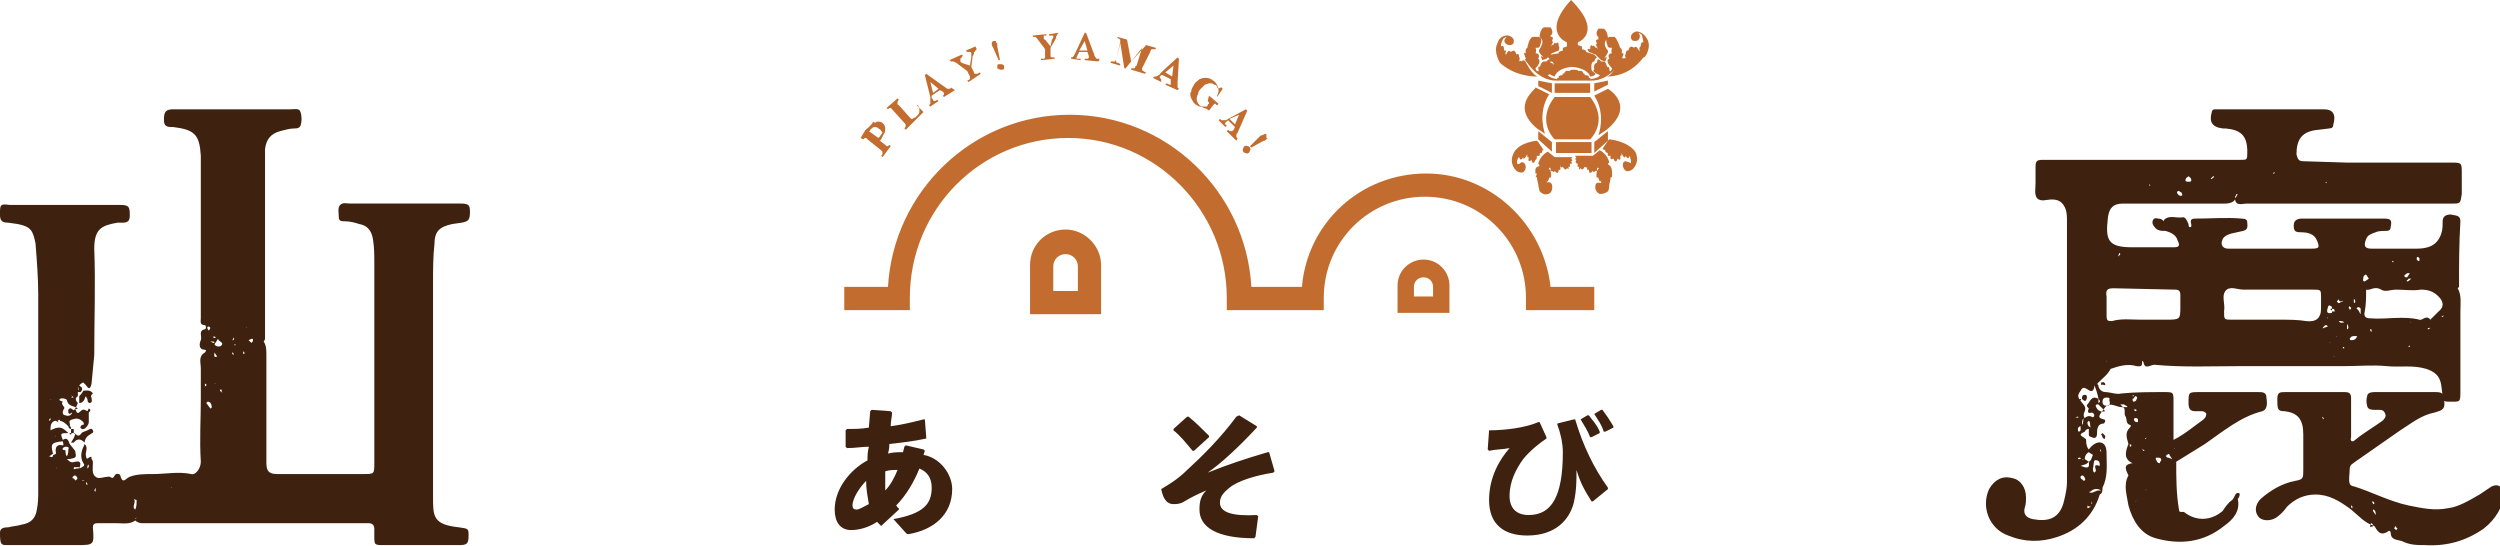 <svg xmlns="http://www.w3.org/2000/svg" width="183" height="40" viewBox="0 0 183 40"><path fill="#C26D2F" d="M116.5 22.7h-4.8v-.9c0-4.1-3.3-7.4-7.4-7.4-4.1 0-7.4 3.3-7.4 7.4v.9h-7.1v-.9c0-6.4-5.2-11.7-11.6-11.7s-11.6 5.2-11.6 11.7v.9h-4.8v-1.7h3.2c.4-7 6.2-12.6 13.3-12.6 7.1 0 12.9 5.6 13.3 12.6h3.7c.4-4.7 4.3-8.3 9.1-8.3 4.7 0 8.6 3.7 9.1 8.3h3.2v1.7zM80.6 23h-5.2v-3.6c0-1.5 1.2-2.6 2.6-2.6s2.6 1.2 2.6 2.6v3.6zm-3.5-1.7h1.8v-1.8c0-.5-.4-.9-.9-.9s-.9.4-.9.9v1.8zM106.2 22.9h-3.9v-2c0-1.1.9-1.9 1.9-1.9 1.1 0 1.9.9 1.9 1.9v2zm-2.6-1.2h1.3v-.7c0-.4-.3-.7-.7-.7-.4 0-.7.3-.7.7v.7zM117.7 6.5l-1 .5c.9 1.4.3 2.9.3 2.9l.6-.4c2.2-1.8.1-3 .1-3zM116.5 10.4h-2.6v.8h2.6v-.8zM117.7 9.6l-1 .8v.8l1-.9v-.7zM118 12.6s0-.4-.2-.5c0 0-.2-.1 0-.2 0 0-.1-.6-.7-.9l-.5.4h-1.3s0 .1.1.1c0 0-.2.2 0 .2 0 0-.2.2.1.3 0 0-.1.3.1.2 0 0-.1.4.1.1 0 0 .1.3.3-.1 0 0 .2.2.2-.1 0 0-.1.5.1.3 0 0 0 .5.3.1 0 0 0 .2.2 0 0 0 .1.1.1-.1 0 0 0-.2.1-.1 0 0 .1 0-.1.2 0 0-.1.4 0 .5h.1s.1.5.2.2v.2c-.1 0-.3-.1-.4.1-.1.4.1.6.3.7.3 0 .5-.1.6-.2.1-.1.1-.5.1-.5s.1-.4.1-.5c0-.1.1 0 .1 0v-.4zM117.8 10.2l-.1.1-.4.6.2.1c0 .2.2.2.2.2-.1.3.2.2.2.2-.1.4.2.2.2.2.2.5.3 0 .3 0 .3.3.2-.2.2-.2h.1v-.2c.2.5.3.3.3.2.2.4.3 0 .3 0s.2.7 0 .5l-.3-.1c-.2 0-.3.3-.1.6.2.3.6 0 .6 0s.6-.5.2-1.3c-.6-.8-1.9-.9-1.9-.9zM116.7 6.7l1-.5v-.3l-1 .2v.6zM120.6 2.9c-.3-.6-.8-.6-.8-.6s-.5.1-.4.5c0 0 0 .2.3.2s.4-.3.3-.5c-.2-.2.2 0 .2.1l.1.5s-.2-.1-.2.3c0 0-.1 0-.1.2.1.3-.1 0-.1 0s-.1-.3-.3-.1c0 0-.3-.3-.4.2 0 0-.2-.1-.2.3 0 0-.1-.1 0 .3 0 0-.1-.1-.2 0 0 0-.1-.2-.2 0v.1s-.6 1.2-1 1.2c0 0 1.6.1 2.7-1.4.1.1.6-.7.3-1.3zM116.3 3.8l.5.2.4.4.3.1s.1-.2.1-.3c0-.1-.2.1-.2.1s.4-.5.3-.6c-.2-.2-.4-.6 0-.9 0 0 0-.5-.3-.7h-.4s-.3.4 0 .6v.2s-.3-.1-.1.3c0 0-.2 0 .1.4 0 0-.2-.2-.2-.1 0 0-.2-.3-.2-.1 0 0-.2-.3-.2.2-.1 0-.3-.1-.1.2zM113.8 10.2h2.6s1.4-1.3 0-3.1h-2.6c-1.4 1.8 0 3.1 0 3.1zM112.5 9.4l.6.4s-.6-1.5.3-2.9l-1-.5c.1.1-1.9 1.3.1 3zM113.6 10.4l-1-.8v.6l1 .9v-.7zM115 11.8c.2 0 0-.2 0-.2.1 0 .1-.1.1-.1h-1.3l-.5-.4c-.6.3-.7.9-.7.9.2.1 0 .2 0 .2-.3 0-.2.5-.2.5h.1l-.1.3s.1-.1.1 0 .1.5.1.5c0 .1.1.5.1.5.1.1.3.3.6.2.2 0 .4-.3.3-.7-.1-.2-.3-.2-.4-.1.1 0 0-.2 0-.2.1.3.2-.2.2-.2h.1c.1-.1 0-.5 0-.5-.2-.2-.1-.2-.1-.2.1-.1.1.1.1.1 0 .2.1.1.1.1.2.2.2 0 .2 0 .3.4.3-.1.3-.1.2.2.1-.3.1-.3.1.3.2.1.2.1.2.4.3.1.3.1.2.2.1-.1.1-.1.2.1.1-.2.1-.2.3 0 .1-.2.1-.2zM112.5 11.4s.3.1.2-.2c0 0 .2.1.2-.2h.1l-.4-.6-.1-.1s-1.3.1-1.7.9c-.4.8.2 1.3.2 1.3s.4.3.6 0c.2-.3 0-.6-.1-.6 0 0-.1-.1-.3.1-.3.1-.1-.5 0-.5 0 0 .1.4.3 0 0 .1 0 .3.3-.2v.2h.1s-.1.5.2.2c0 0 .1.5.3 0-.1-.1.1.2.1-.3zM115.1 6.8h1.3v-.7h-2.6v.7h1.3zM113.6 6.1l-1-.2v.4l1 .5v-.7zM111.8 4.6s.8 1.3 2.1 1.3h2.6c1.3 0 2.1-1.3 2.1-1.3s.3-.3.1-.3c0 0 .3-.5 0-.4 0 0 .1-.3-.1-.4 0 0-.2-.6-.4-.8h-.4s-.3.1-.2.4c.1.4.1.4.4.4 0 0-.1.3 0 .4 0 0-.4 0-.2.4 0 0-.4.1.2.7 0 0 0 .1-.1.2s-.1-.2-.1-.2 0-.1-.1-.1c-.1.1-.1-.4-.3-.4h-.2s-.3-.4-.3.1c0 0-.3 0-.2.5 0 0-.3.1.4.4 0 0 0 .2-.7.3 0 0 .1-.1-.1-.1 0 0 .1-.2-.3-.2 0 0 0-.2-.1-.1 0 0 0-.3-.4-.2 0 0 .1-.1-.3-.1-.3 0-.3.1-.3.1-.4-.1-.4.2-.4.2-.2-.1-.1.1-.1.1-.4 0-.3.2-.3.2-.2 0-.1.1-.1.1-.6-.1-.7-.3-.7-.3.7-.3.4-.4.4-.4.2-.5-.2-.5-.2-.5 0-.5-.3-.1-.3-.1h-.2c-.2 0-.3.5-.3.4-.1-.1-.1.1-.1.1s.1.3-.1.2c-.1-.1-.1-.2-.1-.2.5-.5.2-.7.2-.7.2-.4-.2-.4-.2-.4.1-.2 0-.4 0-.4.3 0 .3 0 .4-.4.1-.4-.2-.4-.2-.4h-.4c-.3.1-.4.8-.4.8-.2.1-.1.4-.1.4-.3-.2 0 .4 0 .4-.2 0 .1.3.1.3zM112.6 5.6c-.4 0-1-1.2-1-1.2v.1c-.1-.2-.2 0-.2 0-.1-.1-.2 0-.2 0 .1-.3 0-.3 0-.3 0-.4-.2-.2-.2-.2-.1-.5-.4-.2-.4-.2-.2-.2-.3.1-.3.1s-.1.2-.1 0c.1-.3-.1-.2-.1-.2 0-.5-.2-.3-.2-.3-.1-.1.1-.5.1-.5 0-.1.4-.3.2-.1-.2.2 0 .5.3.5s.3-.2.3-.2c.1-.4-.4-.5-.4-.5s-.6-.1-.8.6c-.3.6.2 1.4.2 1.4 1.2 1.1 2.8 1 2.8 1zM114.7 3.1v.3l-.3.1v.2l-.3.1v.1l-.6.1-.2.2c.1 0 .2.3.2.3.4 0 .2.6.2.6 0 .1-.3.3-.3.3.1.1.4.2.4.2.2-.6 1.1-.7 1.3-.7.1 0 1.1.1 1.3.7 0 0 .3 0 .4-.2 0 0-.3-.2-.3-.3 0 0-.1-.6.2-.6 0 0 .1-.3.2-.3l-.2-.2-.6-.2v-.1l-.3-.1v-.2l-.3-.1v-.2s1.9-.7-.5-3.1c-2.2 2.4-.3 3.1-.3 3.1zM112.7 3.6c-.2.2.3.6.3.6l-.2-.1c0 .1.1.3.1.3l.3-.1.4-.4.5-.2c.1-.3 0-.3 0-.3 0-.5-.2-.2-.2-.2-.1-.2-.2.1-.2.1 0-.1-.2.1-.2.1.3-.4.1-.4.1-.4.2-.4-.1-.3-.1-.3v-.1c.3-.2 0-.6 0-.6h-.5c-.3.2-.3.7-.3.7.4.3.1.7 0 .9z"/><path fill="#3F210F" d="M64.5 38.5l-.3-.3c-.6.4-1.3.6-1.9.6-.8 0-1.2-.6-1.2-1.5 0-1.5 1.1-2.9 2.4-3.6 0-.3 0-.6.1-1-.5 0-1 .1-1.6.1l-.1-.1v-1.2l.1-.1c.5 0 1.1 0 1.6-.1l.1-1.2.1-.1 1.4.1.1.1c0 .3-.1.6-.1 1 .8-.1 1.6-.3 2.4-.5h.1l.1 1.3v.1c-.9.2-1.8.3-2.7.4 0 .1 0 .4-.1.7.4-.1.7-.1 1.1-.1l.1-.4.1-.1 1.3.3.1.1-.1.3c1.2.2 2.1 1.4 2.1 2.5 0 1.9-1.4 3-3.2 3.3-.1 0-.1 0-.2-.1l-.9-1c2.2-.4 2.8-1.1 2.8-2.3 0-.8-.4-1.2-.9-1.4-.4 1-1 2-1.7 2.7.1.1.1.2.2.2v.1l-1.3 1.2zm-2.1-1.5c0 .2.1.3.3.3.2 0 .5-.2.9-.4-.1-.6-.2-1.1-.2-1.7-.5.5-1 1.3-1 1.8zm3.3-2.6c-.3 0-.6 0-.9.1v1.4c.4-.4.7-1 .9-1.5zM90.7 30.4l1.3.8v.1c-1.4 1.5-2.6 2.6-3.6 3.3 1.5-.6 2.7-1 4.4-1.5h.1l.4 1.4-.1.1c-1.3.2-2.6.6-3.2 1.1-.5.4-.7.7-.7 1.1 0 .7.9 1 2.7.9l.1.1-.2 1.5-.1.1c-2.7 0-4-.8-4-2.1 0-.6.1-1 .5-1.4-.7.3-1.1.5-1.6.8-.3.2-.6.2-.8.2-.6 0-.8-.6-.9-1.1.5-.3 1.2-.7 1.9-1.4 1.1-1 2.5-2.4 3.6-3.9l.2-.1zm-4.8 1l1-.9h.1c.5.4 1 .9 1.5 1.4v.1l-1.1 1h-.1c-.5-.6-.9-1.1-1.4-1.5v-.1zM109 31.5c1.2 0 2.7-.2 3.6-.6h.1l.5 1.1v.1c-.6.4-1.2.9-1.7 1.5-.5.7-1 1.6-1 2.7 0 .9.5 1.4 1.4 1.4 1.7 0 2.5-1.4 2.5-4.6 0-.7-.2-1.5-.4-2v-.1l1.2-.3h.1c.6 2 1.4 3.6 2.4 5v.1l-1.1.9h-.1c-.5-.8-.8-1.3-1.1-2.3 0 .8 0 1.5-.2 2.4-.3 1.2-1.3 2.4-3.4 2.4-1.7 0-2.8-.8-2.8-2.6 0-1.7.8-3 1.5-3.8-.5.1-1.1.1-1.5.2l-.1-.1.1-1.4zm6.7-.8l.5-.3h.1c.3.4.6.7.8 1.2v.1l-.6.3h-.1c-.2-.5-.4-.8-.7-1.3zm1-.4l.5-.3h.1c.3.4.5.7.8 1.2v.1l-.6.3h-.1c-.2-.6-.4-.8-.7-1.3z"/><path fill="#C26D2F" d="M64.6 9c.1.1.2.2.2.4 0 .1 0 .3-.1.4l-.2.4-.1.1.4.3.1.1h.1l.1-.1.1.1-.6.8-.1-.1c.1-.1.1-.1.1-.2v-.1l-.1-.1-1-.8-.1-.1h-.1l-.1.1-.2-.1.3-.5s0-.1.1-.1c0 0 0-.1.1-.1l.1-.1.1-.1c.1-.1.2-.2.2-.3.1.1.2.1.3 0 .1 0 .3 0 .4.1zm-.3.4c-.1-.1-.2-.1-.3-.1-.1 0-.2.1-.3.2 0 0 0 .1-.1.1l.7.5.1-.1.2-.3c-.1-.1-.1-.2-.3-.3zM67.1 7.7l.5.5-1.3 1.3-.1-.1c.1-.1.1-.2.1-.2 0-.1 0-.1-.1-.2l-.9-1-.1-.1h-.1l-.1.1-.1-.1.8-.7.1.1c-.1.1-.1.1-.1.2v.1s0 .1.1.1l.8.9.1.1h.1s.1-.1.2-.1l.2-.2c.1-.1.1-.2.1-.3 0-.1 0-.2-.1-.4h-.1zM69.9 6.6l-.8.5-.1-.1c.1 0 .1-.1.1-.1v-.1l-.1-.1-.2-.1-.6.4v.1c0 .1 0 .1.1.2 0 .1.1.1.1.1s.1 0 .2-.1l.1.1-.6.4-.1-.1.1-.1v-.5l-.4-1.6.1-.1 1.4 1c.1.1.2.1.2.1h.1s.1 0 .1-.1l.3.2zm-1.2-.1l-.6-.5.2.8.4-.3zM71.5 3.6l-.1.1s0 .1-.1.1c0 .1 0 .2-.1.3l-.1.8.2.4c0 .1 0 .1.1.1h.1s.1 0 .2-.1l.1.1-.9.6-.1-.1.2-.1v-.2l-.2-.4-.8-.6-.2-.1h-.2l-.1-.1.9-.4.1.1s-.1 0-.1.1l-.1.1v.2l.1.1.6.2.1-.6v-.3c0-.1-.1-.1-.1-.1h-.2l-.1-.1.7-.3.1.2zM73 3.2v.2l.2 1h-.1l-.4-.9-.1-.2v-.2l.1-.1h.2c0 .1 0 .1.1.2zm.5 1.6v.2c0 .1-.1.1-.1.1h-.2l-.2-.1v-.2c0-.1.1-.1.1-.1h.2c.1 0 .2.1.2.1zM77.6 2.4h-.1l-.1.1c0 .1-.1.1-.1.3l-.4.7v.6s0 .1.1.1h.2v.1l-1 .1v-.1h.2s.1 0 .1-.1v-.6l-.6-.8-.1-.1h-.2v-.1l1-.1v.1h-.2v.2s0 .1.1.1l.4.5.1-.5c.1-.1.1-.2.1-.2 0-.1 0-.1-.1-.1h-.2v-.1l.7-.1h.1zM80.4 4.5l-1-.1v-.1h.2s.1 0 .1-.1v-.1l-.1-.3h-.6l-.1.2-.1.2c0 .1 0 .1.1.1h.2v.1l-.7-.1v-.1h.1l.1-.1.1-.2.7-1.5h.1l.6 1.6c0 .1.1.2.1.2s0 .1.1.1h.2l-.1.2zm-.8-.8l-.2-.7-.4.7h.6zM83.8 5.4l-1-.3v-.1h.2s.1 0 .1-.1c0 0 0-.1.1-.1l.4-1.3-1.2 1.5h-.1l-.3-1.9-.3 1.2v.2s0 .1.1.1c0 0 .1 0 .2.1v.1l-.7-.2v-.1h.3l.1-.1v-.1l.3-1.1v-.3s-.1-.1-.2-.1v-.1l.7.2.3 1.6 1.1-1.2.7.2v.1h-.3s-.1.1-.1.2l-.6 1.2v.1s0 .1.1.1c0 0 .1.1.2.1l-.1.1zM86.2 6.6l-.9-.4.1-.1.2.1h.1v-.4l-.6-.3h-.1l-.1.1v.1l.1.1v.2l-.6-.3.1-.1h.1s.1 0 .2-.1c.1 0 .1-.1.2-.2l1.2-1.1.1.1-.1 1.7v.4l.1.1-.1.1zm-.4-1l.1-.8-.6.5.5.3zM89.1 7.7c-.1 0-.1-.1-.1-.1h-.1l-.1.1-.3.4c-.1-.1-.3-.2-.4-.2-.1-.1-.2-.1-.3-.1l-.2-.1c-.2-.1-.3-.3-.4-.5-.1-.2-.1-.4 0-.5 0-.2.1-.3.2-.5s.3-.3.4-.4c.2-.1.4-.1.5-.1.2 0 .4.1.5.2.2.1.3.3.4.6 0 0 .1-.1.2-.1l.1.1-.4.6v-.1l.1-.3c0-.1 0-.2-.1-.3 0-.1-.1-.2-.2-.2l-.2-.1h-.2l-.3.1-.3.3c-.1.1-.2.2-.2.4-.1.1-.1.3-.1.4 0 .1.1.3.2.4.1.1.2.1.3.1h.2c.1 0 .1-.1.1-.1 0-.1.1-.1.1-.1v-.1l-.1-.1.1-.4.7.6-.1.1zM90.5 10.3l-.7-.7.1-.1c.1.1.1.1.2.1h.1l.1-.1.1-.2-.5-.5-.1.1c-.1 0-.1.1-.1.1s-.1.1 0 .1l.1.1-.1.1-.5-.5.1-.1.1.1h.2c.1 0 .2 0 .3-.1l1.3-.7.1.1-.7 1.6c-.1.1-.1.2-.1.2v.1s0 .1.1.1l-.1.2zm-.1-1.2l.3-.7-.7.3.4.4zM91.4 11.2c-.1 0-.1.1-.2 0-.1 0-.1 0-.2-.1 0-.1-.1-.1 0-.2 0-.1 0-.1.1-.2.1 0 .1-.1.2 0 .1 0 .1 0 .2.1 0 .1.1.1 0 .2 0 .1-.1.2-.1.2zm1.3-1c-.1.1-.1.1-.2.1l-.9.5-.1-.1.7-.7c.1-.1.1-.1.2-.1l.2-.1c.1 0 .1 0 .1.1v.2c.1 0 .1 0 0 .1z"/><path fill="#3F210F" d="M153.8 28.1zM163.9 36.1c-.3-.1-.3.3-.5.5-.3.2-.5.5-.7.8-.8.7-1.9.8-2.8.1-.1-.1-.4.1-.4-.2-.2-1.2-.2-2.3-.2-3.5l2.1-1.3c1.3-.9 2.6-2 4.2-2.4.3-.1.4-.4.3-1 0-.4-.3-.4-.6-.4h-4.3c-.8 0-.8 0-.8.8 0 .4.1.6.5.6h.5c.1 0 .3.1.3.2 0 .2-.1.3-.2.4-.7.5-1.4 1.1-2.2 1.5v-2.8c0-.7 0-.7-.7-.7-1 0-2.1 0-3.1.1-.4.1-.8-.1-1.2-.1-.2 0-.5-.2-.5-.5-.1-.1-.1-.1 0-.2.3-.3.7-.6.9-1 .6-.2 1.2-.4 1.9-.2.1 0 .4.1.4-.2v-.2l.1.1c.1.6.5.2.8.2 2.1.2 4.2.1 6.3.1h7.6c1 0 2.1-.1 3.1 0s1.9-.1 2.9.2c.6.2 1 .5 1.1 1.2l.1.8c0 .3.1.4.4.4.9 0 .9.1.9-.8v-5.8c0-.6.1-1.2-.2-1.7l.1-.1c0-1.6 0-3.2.1-4.8 0-.5-.4-.4-.7-.5-.3 0-.6.1-.6.5 0 .3 0 .6-.1.9-.3.9-1 1.1-1.8 1.1h-3.3c-.5 0-.6-.2-.4-.7.1-.3.4-.4.7-.5.2-.1.5-.1.8-.1.2 0 .3-.1.3-.3.1-.5 0-.6-.5-.6h-6c-.3 0-.6.1-.6.5s.1.5.5.5c.5 0 1 .1 1.2.6.2.5.2.6-.4.6h-6.1c-.4 0-.6-.3-.4-.7.1-.2.3-.3.6-.4l.9-.2c.4-.1.3-.4.3-.6 0-.2-.1-.3-.4-.3-1.1-.1-2.3 0-3.4 0-.3 0-.4.1-.3.4v.2c-.2.1-.2-.1-.2-.2-.1-.2-.2-.5-.4-.5-.5.1-1-.2-1.4.2v.1c-.1-.1-.2-.2-.4-.2-.1 0-.3-.1-.4.1-.1.2 0 .4.1.5.2.3.5.3.8.3.4.1.8.3.9.7.2.4.1.5-.3.5h-3c-1.8 0-2-.5-1.8-2.2.1-.7.4-1 1.1-1h7.5c.3 0 .6-.1.7-.3.1.5.5.3.9.3h15c.6 0 .6 0 .7-.7v-1.5c0-.8 0-.8-.8-.8h-7.6l-3.2-.1c-.3 0-.4-.1-.5-.5 0-1.1.4-1.7 1.6-1.8l.8-.1c.2 0 .3-.1.3-.3.2-.7 0-1.1-.7-1.1h-8c-.1 0-.2.1-.2.2-.2.7 0 1.1.8 1.2h.2c1.1.1 1.6.5 1.6 1.7 0 .6 0 .6-.5.6h-14.5c-.4 0-.5.1-.5.5v1.2c0 .4-.1.8.1 1.1.3.3.7.1 1.1.1.5 0 .8.2 1 .7.1.3.1.6.1.9v19.1c0 .4-.1.9-.2 1.3-.3 1.4-1.2 1.6-2.3 1.4-.5-.1-.7-.4-.6-.8.1-.3.1-.5.1-.8 0-.7-.4-1.3-1-1.4-.7-.2-1.3.1-1.7.8-.6 1.3 0 2.9 1.4 3.4 1.2.5 2.4.5 3.6.1 1.5-.5 2.6-1.5 3.1-3.1.2-.1.2-.3.2-.5.4-.8.3-1.6.3-2.4 0-.3 0-.8-.4-.9-.3-.1-.7.2-.9.5-.1-.1-.2-.3-.2-.7 0-.1-.1-.1-.2-.2-.4-.2-.1-.3.1-.4.1-.2.2-.2.3-.2v.2c0 .4 0 .3.2.4.4.2.4-.2.4-.3 0-.4.1-.7.5-.7 0 0 .1-.1.1-.2s-.1-.1-.1-.1c-.4-.1-.4-.2-.2-.5l.3-.4c.4-.4.8 0 1.2 0 .4 0 .1.5.3.7.1.2 0 .5.3.6.1 0 .1.1 0 .2-.4.4-.2.8-.1 1.2-.2.5-.4 1.1.3 1.4-.6.1-.6.3-.3.9-.4.7-.1 1.5 0 2.2.3 1.1.9 2.1 2 2.4 1.8.5 3.5.3 5-.9.7-.5 1.2-1.1 1-2 .1 0 .2-.4.1-.4zm4.2-10.5v-.1.1zm1.4-1.9zm1 1.4c.1-.1.1 0 0 0zm.2-2.1zm0 1.1zm.5-.6c.2 0 .3 0 .4.1-.1 0-.3.1-.4-.1zm.4 2h-.1v-.1c.1 0 .1 0 .1.1zm.9.4zm.5-1.9zm.2-.2zm.4.5l-.1-.1v-.1c.1 0 .1 0 .1.1v.1zm2.7 1.1c0-.1.1-.1.1-.1 0 .1 0 .1-.1.1zm.2-1.8c-.1 0-.1-.1 0 0zm.8 1zm.4-.5c0-.1.1-.1.2-.1-.1.1-.1.1-.2.1zm1.2-1l-.1.1h-.1s.1-.1.2-.1zm-.2-3.8zm-.7 1.1zm-.4-.2zm-.7-1.3s0-.1.1-.1l.1.1v.2h-.1c-.1-.1-.1-.1-.1-.2zm-.2 2zm-.1-1.6zm-.3 1.1h.2c-.1.1-.2.2-.3.2-.1-.1.1-.1.1-.2zm-.1-.4h.2l-.2.3c-.1 0-.2 0-.2-.1s.1-.1.2-.2zm-1 .9zm0-1.7c-.1 0-.1-.1-.1-.1.1 0 .1 0 .1.1zm-.9 2c.3.2.7 0 1.1 0 .6 0 1.2.1 1.8 0 .5 0 .9.1 1.3.5s.4.8 0 1.1l-.6.6c-.3-.4-.6.1-.8 0-1.2-.3-2.4 0-3.6-.1-.3 0-.5-.1-.4-.5.1-.5.1-1.1.1-1.6.3.1.6-.3 1.1 0zm-1.3-.9c0-.1.1-.2.2-.2l.2.3-.3.2c-.2 0-.1-.2-.1-.3zm0 .8zm-.2 1.5v.4c-.1-.1-.1-.3-.3-.4 0-.1.2-.2.3 0zm-.5-.7c.1 0 .1.1.1.2s-.1.1-.1 0v-.2zm-.1-.7zm.2 3.4c.1 0 .2 0 .1.1-.1.2-.3.2-.4.2-.1 0-.1-.1-.1-.1.1-.2.2-.2.4-.2zm-.4-2.2c0 .1.1.1.1.1 0 .1 0 .1-.1.2v-.1c-.1 0-.1-.1 0-.2zm-.2 1.7v-.4l.1.2c0 .1 0 .2-.1.2zm-.2-.8zm0-1.2zm-.1-1.4zm-.2 1.1zm-.1.1c0 .2.2.2.3.1 0 .1-.1.1-.1.1-.1 0-.2.2-.3 0-.1 0 0-.1.1-.2zm-.2 2.7c.1.1 0 .1 0 0zm-.1 1.5c-.1 0-.1-.1 0 0zm0-3.3h-.2v-.2c.1 0 .2 0 .2.2zm-.3-3.2zm-.2 2.9c0-.1.1-.2.2-.1.1 0 .1.1.1.2h-.1c0 .1 0 .1.1.1v.2c-.4.1-.4-.1-.3-.4zm0 .8c-.1 0-.1-.1 0 0-.1-.1 0-.1 0 0zm-.3.6c.1-.1.1-.1.2-.1l.1.1-.3.1c-.1.1-.1 0 0-.1zm-7.2-2.6c.3-.4.9-.1 1.3-.1h5.1c.6 0 .6 0 .6.6v.8c0 .7-.4 1-1.1.9-.6-.1-1.3-.1-1.9-.1h-3.5c-.6 0-.6 0-.6-.6.1-.6-.2-1.1.1-1.5zm-4.3-5.1v-.1.1zm12.2-3.2zm-.5.3v.1c-.1 0-.1 0 0-.1zm-1.3.9v.1-.1zm-2.5-1.6c0 .1 0 .1-.1.1 0 0-.1 0 .1-.1zm-.4 1zm-.3-.6zm-2.1 1.2c.2 0 0 .1 0 .2l-.1.1v-.1c.1-.1.1-.2.1-.2zm-3.5-.3v-.1.1zm2.6.1zm-.9-1l.1-.1c.1 0 .1.1 0 .1l-.1.1c-.1 0-.1 0 0-.1zm-1.2 1.5zm0-.8zm-.7-.6c0-.1.1-.1.2-.2.1.1.2.1.2.3 0 .1-.1.1-.2.1s-.3 0-.2-.2zm-.2 1zm-.4-.1c.1-.1.2.1.3.1 0 .1.1.2 0 .2 0 .1-.1 0-.2 0-.1-.1-.2-.2-.1-.3zm-.2-.5zm-1.8.1c-.1 0-.1-.1-.1-.1.1 0 .1.1.1.1zm2 12.4zm-4.3-7.4c0-.1.1-.1.1 0 0 0 0 .1-.1.1 0 .1-.1.1 0-.1zm-.4 2.5l4.5.1c.3 0 .4.1.4.4v.8c0 1 0 1-1.1 1h-1.8c-.7 0-1.4-.1-2.1.1-.3 0-.4 0-.4-.4v-1.4c-.1-.5.1-.6.5-.6zm-.5 5.3c0 .1-.1.1 0 0zm-.1.5zm-.3-5.6zm-.2 8.2v-.3c.1.1.2.2 0 .3zm-.5-1.5zm-1.2 4.6zm0-1.6zm.1-.4c-.1 0-.1-.1 0 0 0-.1 0-.1.1-.1l.1.1c-.1-.1-.2 0-.2 0zm.6 3.6l-.3-.1.3-.1c.1 0 .2-.1.3-.2 0 .2.1.5-.3.4zm-.1 1s0-.1-.1-.1c-.1-.1-.2-.2 0-.3.1 0 .2.1.2.2.1.1 0 .2-.1.2zm.3 2v-.2c.1.1.2.1.3 0-.1.1-.2.2-.3.2zm.3-.3v-.2c.1.2 0 .2 0 .2zm.5-1c-.2 0-.5.3-.7.1h.1c.2-.2.5-.3.8-.1h-.2zm.1-3s.1 0 .1.1v.1l-.1-.2zm-.2.8c.1 0 .2.1.2.3v.1c-.6-.2-.2.3-.3.4l-.1.1c-.1-.1-.1-.2-.1-.3.1-.4 0-.7.3-.6zm-.6-.6l.3.2c-.1.2-.1.4-.3.5l-.3-.2c0-.2.1-.4.3-.5zm-.4.5c0 .1-.1 0-.1 0h.1zm-.2 0h-.2s0-.1.1-.1.1 0 .1.1zm-.1-2c-.1 0-.1-.1-.1-.2s.1-.2.2-.2v.3l-.1.1zm.2-.5c0-.2 0-.3.1-.5 0 .2 0 .4-.1.5zm.5.6c.1-.1 0-.1 0 0zm0-.5c-.1-.1-.1-.2-.1-.3l.1-.1c.1.1.1.2.1.4.1.1 0 .1-.1 0zm-.1-1.6c-.1.1 0 .2.1.3-.1.2-.1.4.2.3.1 0 .2.1.2.2s-.1.2-.2.1c-.2-.1-.4 0-.5.1-.1-.1-.1-.3 0-.5s0-.4-.1-.5c-.4-.5-.5-.6-.2-1 .1-.2.2-.3.5-.1.4.3.5 0 .5-.3.1.2.3.8.3 1-.5-.3-.6.2-.8.4zm.1.3zm.5-.2c0-.1.1-.1.2-.1l.5.5c-.4.1-.6-.1-.7-.4zm.8 0c-.2 0-.3-.1-.3-.3 0-.2.1-.3.3-.3.3 0 .2.1.2.2.1.3 0 .4-.2.4zm1.5.1h-.3l-.2-.2h.3c0 .1.3.1.2.2zm1.9.9zm-.6 1.4s.1 0 .1-.1c0 .1 0 .2-.1.1zm-.8-3.1h-.1c0-.1.1-.1.1 0zm-.3 3.7v-.2c.2.1.1.2 0 .2zm.1-3.7v.1-.1zm.1.2c.1 0 .1-.1.2-.2.1 0 .2.1.1.2 0 .1-.1.2-.2.2s-.1-.1-.1-.2zm.3.8c0 .1-.1.1-.1.1l-.1-.1s.1-.1.2 0c-.1-.1-.1 0 0 0zm-.5 5zm.4 1.7c.1-.1.1 0 0 0zm.1-3.7zm.1.7zm-.1-2.8c-.1 0-.2-.1-.2-.2s.1-.1.1-.1c.1 0 .2 0 .2.2 0 .1 0 .1-.1.1zm.2-1zm.1 7.8zm.1-4.8c.1 0 .1 0 .2.1h-.1l-.1-.1zm.3 3c-.1-.1 0-.1 0 0zm.3-3.2zm.1-.7v.1-.1zm.2 6zm.4-4.1c-.2 0-.2-.1-.3-.3 0-.1 0-.1.1-.1.2 0 .3 0 .3.2-.1.1-.1.2-.1.2zm.3 1.5zm.8-3.2c-.1.1 0 .1 0 0zm0 .6c-.1.1-.1 0 0 0zm-.6.5c.2-.1.2-.1.2 0l.2.3-.3-.1c-.1 0-.2-.1-.1-.2zm.1 1zM182.4 35.6l-.9.6c-.7.4-1.5.9-2.3 1-1 .2-1.9 0-2.9-.2-1.4-.3-2.7-1-4-1.4-.1 0-.3-.1-.3-.2-.1-.3 0-.7 0-1.1 0-.3.3-.4.4-.5l3.3-2.3c.8-.5 1.5-1.1 2.5-1.3.7-.2.8-.3.7-1 0-.4-.2-.5-.6-.5h-4.4c-.2 0-.5 0-.6.2-.1.3-.1.6 0 .9.1.2.4.2.5.2h.3c.2 0 .4 0 .5.3.1.2-.1.4-.2.5-.7.5-1.4.9-2 1.4-.2.2-.4.1-.3-.2v-2.8c0-.4-.1-.5-.5-.5h-4.3c-.4 0-.6 0-.6.5 0 .7 0 .9.5.9 1 .1 1.4.6 1.4 1.7v2.6c0 .6 0 .7-.6.8-1 .2-1.8.7-2.5 1.3-.4.4-.5.9-.2 1.3.2.3.8.4 1.3.1.3-.2.6-.5.8-.8.6-.6 1.3-.9 2.1-.9 1 0 1.8.5 2.6 1.1.5.4 1 1 1.7 1.2.2.3.4.8 1 .4.1-.1.2 0 .2.1 0 .5.4.5.8.6.6.3 1.1.3 1.7.3 1.6.1 3-.3 4.3-1.2.9-.7 1.4-1.6 1.6-2.7-.4-.4-.5-.6-1-.4zm-13.6-1.8v-.1.1zm.6-4.1zm0 3v-.1.1zm.7-2l-.1-.1v-.1c.1.1.1.1.1.2zm2 6.3c.1 0 .1.1.1.2-.1 0-.1-.1-.1-.2zm1.6-.3l.1.1c0 .1 0 .1-.1.1v-.1c-.1 0-.1-.1 0-.1zm-1 .3v.1-.1zm0 .8zm.8.8c0-.1 0-.3.1-.3l.1.1c.1.2-.1.1-.2.2zm.4-.9l-.2-.3v-.1c.1 0 .2.1.2.3v.1zm.7.3zm.7.6c0-.1.1-.1.1 0l.1.1-.1.1c-.1-.1-.2-.1-.1-.2zm.1 1zm.5-.6zm.1.6zM153.9 31.7l-.1.1c.1.1.1.3.2.3.1.1.1-.1.1-.2l-.2-.2zM154.1 28.2v-.1c-.1-.2-.2-.1-.3-.1v.2c.1-.1.2 0 .3 0zM152.6 31.9zM152.6 28.9c-.2 0-.2.2-.2.3.1.1.2.2.3.1.1-.2.1-.4-.1-.4zM152.2 29.3c.1 0 .2 0 .1-.1 0 0-.1 0-.1.1zM152.3 29.2zM31.8 17.9c0-1 .4-1.3 1.3-1.5l.7-.1c.5-.1.6-.2.6-.8 0-.5-.1-.6-.7-.6h-8.1c-.2 0-.5-.1-.7.1-.2.2-.1.6-.1.9 0 .3.2.3.5.3s.7.1 1 .2c.6.1.9.5 1 1.1.1.6.1 1.2.1 1.8v14.6c0 .8 0 .8-.8.8h-6.3c-.6 0-.8-.2-.8-.8v-7.9c0-.4 0-.7-.2-1 .1-.1.1-.2.1-.3v-13.8c.1-.7.4-1.1 1.1-1.3.4-.1.7-.2 1.1-.2.1 0 .3 0 .4-.2.1-.3.1-.7 0-1-.1-.3-.4-.2-.7-.2h-8.6c-.6 0-.7.2-.7.8 0 .5.3.5.7.5 1.6.2 1.9.6 2 2.1v11.9c0 .2-.1.5.3.5.1 0 .1.3 0 .3-.5.1-.2.5-.3.8-.1.2-.2.7.3.7.1 0 .1.1 0 .2-.5.3-.3.7-.3 1.2v2.2c0 1.5-.1 3 0 4.6 0 .5-.4 1-.7.9-.9-.2-1.9 0-2.8 0-.6 0-1.2 0-1.7.2-.3.1-.5.6-.7-.1 0-.1-.3-.2-.4 0-.2.4-.3 0-.5.1-.3 0-.7.2-.9 0-.3-.2-.2-.7-.2-1 0-.1 0-.2-.1-.3 0-.2 0-.2-.2-.1-.2.2-.2-.1-.2-.1-.1-.3.2-.6-.1-.9-.2.4-.4.9-.1 1.4.2.2-.1.3-.3.4.1-.3.2-.6-.3-.5-.3.1-.4 0-.6-.2h.2c.5-.1.5-.1.4-.6l-.4-.5c-.1-.3-.2-.5-.5-.3-.2-.5-.2-.5.5-.5 0 .1 0 .1.1.1 0 0 0-.1.1-.1h.2c0 .3-.2.5-.3.7h.2c.3-.4.6-.2.8 0 0-.3.2-.5.4-.6.1-.1.3-.1.2-.3-.1-.2-.2-.1-.4 0s-.4.1-.5.3c-.2.2-.3 0-.5-.1v-.3h-.2v.3h-.2c-.4-.4-.6-.5-1.1-.3l-.2.1v-.2c0-.2.1-.5.4-.5.1.1.1.1.2 0 .3 0 .5.2.7.4 0 .1.1.2.2.2 0-.1 0-.2-.1-.2.1-.2-.2-.4.2-.5.3-.1.5-.1.8.2.1.2 0 .2-.1.2-.1.1-.2.2 0 .3.2.1.5-.3.5-.5v-.7c.1-.1.2-.2 0-.3l-.1.2c-.2-.1-.3-.2-.5 0-.3.3-.3 0-.4-.2.1-.1.1-.2.2-.4-.2-.2-.2-.4 0-.5v-.3h.2c.1-.1.2-.3 0-.4l-.1-.1c.2-.2.3-.2.3-.2l.2.2c.2.3.3.3.4-.1l.2-2.1c0-2.6.1-5.2 0-7.8 0-1.5.6-1.7 1.7-1.9h.4c.4 0 .5-.2.5-.5 0-.6 0-.8-.7-.8h-8.1c-.7-.1-.7 0-.7.7 0 .4.1.6.6.6l.7.1c1 .2 1.1.5 1.3 1.4.1 1.3.2 2.5.2 3.8v14.3c0 .5 0 .9-.1 1.4-.1.7-.5 1-1.1 1.1-.3.1-.6.1-1 .2-.4 0-.6.1-.6.4 0 1 .1.9.8.9h4.8c1.3 0 1.3 0 1.2-1.3 0-.2.1-.3.3-.3h1.5c.4 0 .9.1 1.3-.2.1.1.3.2.5.2h16.6c.2 0 .4.1.4.4v.5c0 .7 0 .7.7.7h5.5c.6 0 .7-.1.7-.7 0-.5 0-.5-.7-.6-1.9-.2-1.9-.8-1.9-2.2v-15.6c0-1.1 0-2 .1-2.9zm-25.9 8.9zm-.1 1.8c-.1-.1-.1-.2-.1-.3l.1.3zm-.5.4l.1.1h-.1c-.1 0-.1 0 0-.1-.1 0-.1-.1 0 0zm-.9.2c.1-.1.5 0 .5.1.1.5.6.4.8.6l-.3.1-.1.1c0 .3-.3.4-.5.3-.2 0-.3-.2-.1-.5.1-.1-.3-.3-.1-.5 0 0-.4-.1-.2-.2zm0 1.6h-.2c.1-.1.2-.1.2 0zm-.3 1.1c-.1.1-.1 0 0 0zm-.3-3.7c0 .1.1.1 0 0v.1-.1zm-.1 1c.1.1 0 .1 0 0zm0 1.4v.1s0 .1-.1.1v-.1l.1-.1zm-.1 2.8l.3-.2c0 .3-.1.3-.3.2zm.5.9c0-.1.1-.1 0 0zm0-1.1s-.1.1-.2.1c-.2-.8-.2-.9.7-1 0 .1.1.3 0 .3-.4-.1-.6.1-.5.6zm.7-.2c0-.1-.3 0-.2-.2 0 0 .1-.1.2-.1s.3 0 .2.2c0 .2 0 .3-.1.5-.1-.1-.1-.2-.1-.4zm.4 2.1zm.4 0c-.1.2-.1-.1-.3-.1 0-.1.1-.2.2-.2.2.1.2.3.1.3zm0-.8c-.1 0-.2.1-.2 0s0-.1.1-.1h.3c0 .1-.1.1-.2.1zm.4.9c.1-.1.1 0 .2 0h-.2zm.2-.5zm.2.8c-.1 0-.1-.1-.1-.2 0 0 .1 0 .1.2zm0-1.2v-.2l.1-.1c0 .2 0 .2-.1.3zm.6 1.7l-.1-.1.1-.2v.3zm2.1 1.9zm.8.1s0-.1.1-.1l-.1.1zm0-.7c-.3-.2.1-.5-.1-.8 0 0 .1.1.2.1 0 .3 0 .5-.1.7zm1.3-2.1zm.6.6zm.7-.1c.1-.1.1 0 0 0zm4.6-11c.1.1 0 .1 0 .2h-.1c.1-.1.1-.2.1-.2zm-1.1.2c.1.1.4.2.2.4-.1.1-.4.1-.5-.1l.2-.3c0-.1.1-.1.1 0zm-.2-.2l.1.1-.1-.1c-.1.1-.1 0-.2 0 0-.1.1-.1.2 0zm-.5-.8l.1.1-.1.2-.1-.1c0-.1-.1-.2.1-.2zm-.3 4.3v-.1h.1v.1c0 .1-.1.1-.1 0zm.4 1.7l-.3-.4.1-.1c.2 0 .3.2.3.4 0 0 0 .1-.1.1zm0-4.4c.1.1.1 0 0 0zm0-.5h.2s.1 0 .1.1h-.1l-.2-.1zm.2 5.6zm.1-2.5c.1-.1.1 0 0 0zm0-2.3l.2.3c-.3.1-.2-.1-.2-.3zm.3.5c0-.1-.1-.1 0 0zm.2 2.4l-.1-.1s0-.1.1-.1c0 .1.1.1 0 .2.1 0 .1.1 0 0zm.5-2.2s0-.1-.1-.1c0 0 .1 0 .1.1zm.4-.5l-.1-.1v-.1c.1 0 .1.1.1.2zm.1-.7c-.1-.1 0-.1 0-.1s.1 0 0 .1zm.3 1.5zm.4-.9h-.1v-.1c0-.1.1-.1.1.1zm.1-1.9c0-.1.1-.1 0 0zm.4 1.1l-.2-.2.2-.1c.2 0 .1.1.1.2l-.1.1zM6.2 32.4zM5.8 29v.5c.2 0 .3-.1.4-.3 0-.1.1-.2.1-.2 0 .1.1.2.1.2 0 .1 0 .3.2.3.2-.1.1-.2.1-.4-.1-.1 0-.2.1-.3-.2-.3-.5-.2-.7-.2-.1.2-.2.3-.3.4zM6.7 28.8zM6 28.7zM5.3 31.3zM5.5 31.3zM6.8 28.9zM5 30v.2c.1.2.2 0 .3 0l.1-.1c-.1-.2-.3-.3-.4-.1z"/></svg>